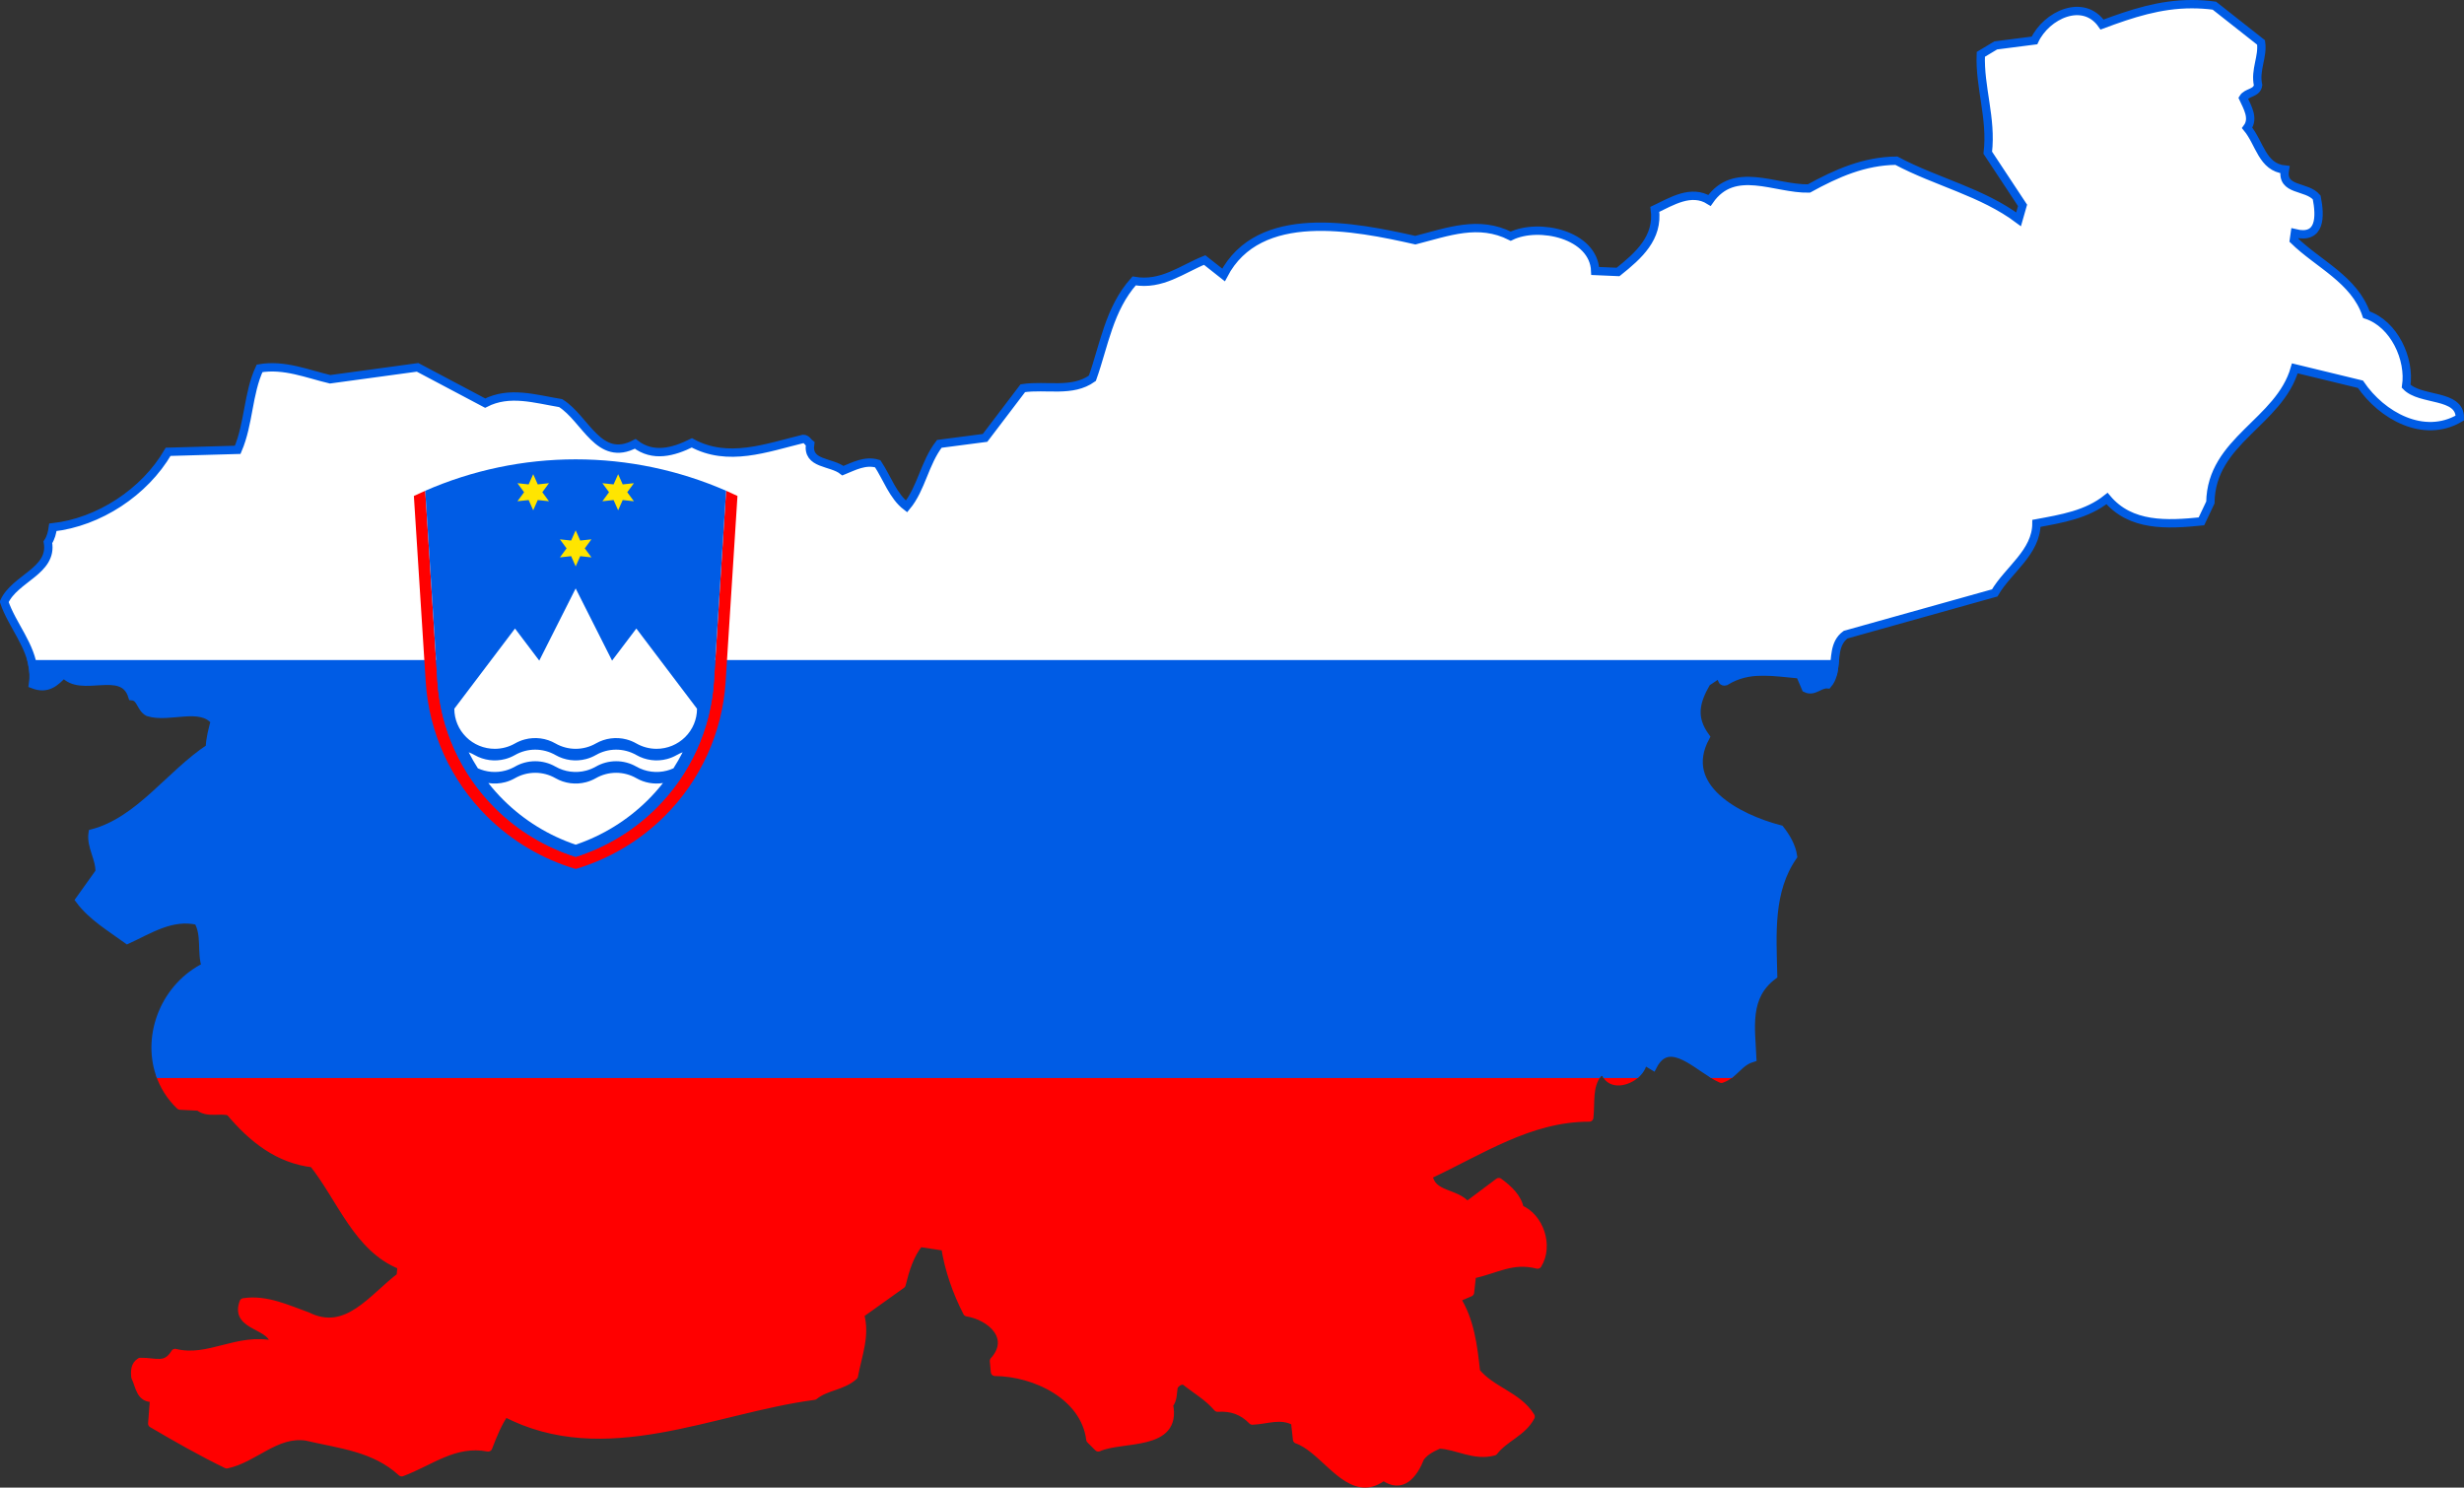 <?xml version="1.0" encoding="UTF-8" standalone="no"?>
<!-- Created with Inkscape (http://www.inkscape.org/) -->

<svg
   xmlns:dc="http://purl.org/dc/elements/1.1/"
   xmlns:cc="http://creativecommons.org/ns#"
   xmlns:rdf="http://www.w3.org/1999/02/22-rdf-syntax-ns#"
   xmlns:svg="http://www.w3.org/2000/svg"
   xmlns="http://www.w3.org/2000/svg"
   xmlns:xlink="http://www.w3.org/1999/xlink"
   xmlns:sodipodi="http://sodipodi.sourceforge.net/DTD/sodipodi-0.dtd"
   xmlns:inkscape="http://www.inkscape.org/namespaces/inkscape"
   version="1.0"
   width="619.851"
   height="374.289"
   id="Layer_1"
   xml:space="preserve"
   inkscape:version="0.92.3 (2405546, 2018-03-11)"
   sodipodi:docname="Flag-map_of_Slovenia.svg"><rect width="100%" height="100%" fill="#333333" stroke="none"/><sodipodi:namedview
     pagecolor="#ffffff"
     bordercolor="#666666"
     borderopacity="1"
     objecttolerance="10"
     gridtolerance="10"
     guidetolerance="10"
     inkscape:pageopacity="0"
     inkscape:pageshadow="2"
     inkscape:window-width="1920"
     inkscape:window-height="1017"
     id="namedview15"
     showgrid="false"
     inkscape:zoom="1"
     inkscape:cx="127.88642"
     inkscape:cy="232.28175"
     inkscape:window-x="-8"
     inkscape:window-y="-8"
     inkscape:window-maximized="1"
     inkscape:current-layer="Layer_1" /><defs
     id="defs3"><inkscape:perspective
       sodipodi:type="inkscape:persp3d"
       inkscape:vp_x="0 : 300 : 1"
       inkscape:vp_y="0 : 1000 : 0"
       inkscape:vp_z="1200 : 300 : 1"
       inkscape:persp3d-origin="600 : 200 : 1"
       id="perspective19" /><inkscape:perspective
       id="perspective3679"
       inkscape:persp3d-origin="0.5 : 0.33333333 : 1"
       inkscape:vp_z="1 : 0.5 : 1"
       inkscape:vp_y="0 : 1000 : 0"
       inkscape:vp_x="0 : 0.5 : 1"
       sodipodi:type="inkscape:persp3d" /><inkscape:perspective
       id="perspective2832"
       inkscape:persp3d-origin="0.5 : 0.33333333 : 1"
       inkscape:vp_z="1 : 0.5 : 1"
       inkscape:vp_y="0 : 1000 : 0"
       inkscape:vp_x="0 : 0.5 : 1"
       sodipodi:type="inkscape:persp3d" /><inkscape:perspective
       id="perspective2845"
       inkscape:persp3d-origin="0.5 : 0.33333333 : 1"
       inkscape:vp_z="1 : 0.5 : 1"
       inkscape:vp_y="0 : 1000 : 0"
       inkscape:vp_x="0 : 0.5 : 1"
       sodipodi:type="inkscape:persp3d" /><inkscape:perspective
       id="perspective3605"
       inkscape:persp3d-origin="0.5 : 0.33333333 : 1"
       inkscape:vp_z="1 : 0.5 : 1"
       inkscape:vp_y="0 : 1000 : 0"
       inkscape:vp_x="0 : 0.5 : 1"
       sodipodi:type="inkscape:persp3d" /><inkscape:perspective
       id="perspective3618"
       inkscape:persp3d-origin="0.5 : 0.33333333 : 1"
       inkscape:vp_z="1 : 0.5 : 1"
       inkscape:vp_y="0 : 1000 : 0"
       inkscape:vp_x="0 : 0.5 : 1"
       sodipodi:type="inkscape:persp3d" /><inkscape:perspective
       id="perspective3631"
       inkscape:persp3d-origin="0.5 : 0.33333333 : 1"
       inkscape:vp_z="1 : 0.5 : 1"
       inkscape:vp_y="0 : 1000 : 0"
       inkscape:vp_x="0 : 0.5 : 1"
       sodipodi:type="inkscape:persp3d" /><inkscape:perspective
       id="perspective3644"
       inkscape:persp3d-origin="0.5 : 0.33333333 : 1"
       inkscape:vp_z="1 : 0.5 : 1"
       inkscape:vp_y="0 : 1000 : 0"
       inkscape:vp_x="0 : 0.5 : 1"
       sodipodi:type="inkscape:persp3d" /></defs><path
     style="fill:#ffffff;stroke:#005ce5;stroke-width:2.1;stroke-miterlimit:4;stroke-opacity:1;stroke-dasharray:none"
     d="m 551.362,1.05 c -7.963,0.005 -15.003,2.301 -22.562,5.125 -4.71,-6.78 -14.029,-2.392 -17,4 l -9.75,1.25 -3.75,2.25 c -0.332,8.29 2.77,16.075 1.75,24.75 l 8.75,13.25 -1,3.5 c -9.2,-6.884 -20.67,-9.371 -30.75,-14.75 -8.1,0.105 -14.979,3.143 -22,7 -8.57,0.166 -18.763,-5.97 -25,3 -4.618,-2.885 -9.553,0.264 -13.75,2.25 0.94,7.193 -4.092,11.616 -9.25,15.75 l -5.75,-0.25 c -0.35,-9.201 -14.243,-12.193 -21.25,-8.75 -8.1,-4.097 -15.739,-1.111 -24,1 -15.26,-3.43 -39.345,-8.33 -48.25,8.75 l -4.75,-3.75 c -5.72,2.315 -10.816,6.465 -17.75,5.25 -6.297,7.06 -7.538,16.202 -10.5,24.5 -5.09,3.649 -11.611,1.605 -17.5,2.5 l -9.5,12.5 -11.5,1.5 c -3.724,4.81 -4.524,11.279 -8.25,15.75 -3.403,-2.596 -4.889,-7.192 -7.25,-10.75 -3.145,-0.949 -6.016,0.643 -8.75,1.75 -2.974,-2.371 -9.071,-1.498 -8.25,-6.75 -0.573,-0.433 -0.895,-1.272 -1.75,-1.25 -9.31,2.271 -18.902,5.941 -28,1 -4.645,2.296 -9.722,3.712 -14.25,0.25 -9.196,4.84 -12.431,-6.283 -18.75,-10.25 -6.42,-1.055 -12.876,-3.15 -19,0 l -17,-9 -22,3 c -5.76,-1.354 -11.484,-3.806 -17.75,-2.75 -2.945,6.33 -2.677,13.92 -5.5,20.5 l -17.5,0.5 c -5.93,10.203 -17.46,17.715 -29,19 -0.197,1.394 -0.483,2.583 -1.25,3.75 1.28,7.244 -8.319,9.039 -11,15 2.002,5.886 6.829,10.991 7.375,17.438 l 452.812,0 c 0.616,-3.244 0.06,-7.02 3.062,-9.188 l 37.5,-10.5 c 3.427,-5.86 10.48,-10.203 10.5,-17.5 6.42,-1.186 12.681,-2.208 17.75,-6.25 5.95,7.082 15.055,6.627 23.75,5.75 l 2.25,-4.75 c 0.23,-15.68 17.354,-20.12 21.25,-33.75 l 16.5,4 c 5.39,7.929 15.936,13.823 25,8.5 0.12,-6.165 -9.926,-4.227 -13.5,-8 1.05,-6.8 -2.98,-15.695 -10,-18 -2.99,-8.871 -12.173,-12.778 -18.25,-18.75 l 0.25,-1.75 c 6.529,1.61 6.455,-4.179 5.5,-9 -2.544,-3.022 -8.952,-1.57 -8,-7 -5.75,-0.576 -6.288,-6.635 -9.5,-10.5 1.794,-2.413 0.026,-5.254 -1,-7.5 0.929,-1.539 3.466,-1.173 3.75,-3.25 -0.84,-3.868 1.285,-7.155 0.75,-10.75 L 557.05,1.425 c -1.952,-0.266 -3.85,-0.376 -5.688,-0.375 z"
     id="rect3212" /><path
     style="fill:#ff0000;fill-opacity:1;stroke:#ff0000;stroke-width:2.1;stroke-linejoin:round;stroke-miterlimit:4;stroke-opacity:1;stroke-dasharray:none"
     d="m 40.206,270.175 c 0.984,2.929 2.637,5.671 5.094,8 l 4.75,0.25 c 2.178,1.826 5.214,0.467 7.75,1.25 5.71,6.849 12.336,12.039 21,13 7.11,8.95 11.18,21.463 22.25,25.75 l -0.25,2.75 c -7.1,5.344 -13.49,14.986 -23.5,10 -5.06,-1.793 -10.31,-4.361 -16,-3.5 -2.46,6.419 7.74,5.375 7.75,10.75 1.885,-0.14 -0.14,1.885 0,0 -9.35,-2.108 -16.426,4.12 -25,2 -2.345,3.816 -4.86,2.183 -8.75,2.25 -1.356,0.806 -1.381,2.352 -1.25,3.75 1.132,2.247 1.17,5.695 4.75,5.25 l -0.5,6.5 c 6.14,3.598 12.315,7.132 18.75,10.25 6.92,-1.469 12.334,-8.118 20,-7 8.49,1.995 17.181,2.729 24,9 7.18,-2.658 13.222,-7.864 21.75,-6.25 1.181,-3.103 2.511,-6.387 4.25,-8.75 25.13,13.14 52.19,-0.885 77.75,-4.25 3.008,-2.453 7.147,-2.375 10,-5 0.977,-5.27 3.06,-10.287 1.5,-15.5 l 10.5,-7.5 c 0.918,-3.7 2.014,-7.463 4.5,-10.5 l 6.5,1 c 0.904,5.8 2.893,11.402 5.5,16.5 5.976,0.98 12.033,6.339 6.75,12.25 l 0.25,2.75 c 10.12,0.06 22.622,6.02 24,17 l 2,2 c 5.94,-2.698 19.98,-0.06 17.75,-10.75 1.158,-1.375 0.866,-3.09 1.25,-4.75 0.663,-0.834 1.591,-1.569 2.75,-1.25 2.775,2.21 5.847,3.938 8.25,6.75 3.54,-0.236 6.331,0.772 8.75,3.25 3.865,-0.172 7.082,-1.731 10.75,0.25 l 0.5,4.5 c 5.972,2.03 11.044,11.209 17.25,11.062 1.432,-0.034 2.922,-0.586 4.5,-1.812 4.572,3.371 7.495,-0.334 9.25,-4.75 1.238,-1.642 2.991,-2.451 4.75,-3.25 4.654,0.232 8.824,3.103 13.75,1.75 2.68,-3.475 7.192,-4.782 9.25,-8.75 -3.26,-5.281 -9.869,-6.466 -13.75,-11.25 -0.696,-6.54 -1.492,-13.043 -5,-18.5 l 3.5,-1.5 0.5,-4.5 c 6.24,-1.311 10.053,-4.142 16.5,-2.5 2.914,-4.679 0.541,-11.916 -4.5,-14 -0.543,-2.842 -2.79,-4.934 -5.25,-6.75 l -8,6 c -2.848,-3.576 -8.959,-2.37 -9.75,-7.75 13.19,-6.154 25.52,-14.532 40.5,-14.5 0.419,-3.88 -0.324,-7.861 2.094,-11 l -361.688,0 z m 363.812,0 c 1.303,2.88 5.281,2.121 7.594,0 l -7.594,0 z m 26.719,0 c 0.804,0.501 1.571,0.939 2.312,1.25 0.864,-0.299 1.6,-0.735 2.25,-1.25 l -4.562,0 z"
     id="rect6123" /><path
     style="fill:#005ce5;fill-opacity:1;stroke:#005ce5;stroke-width:2.1;stroke-linejoin:miter;stroke-miterlimit:4;stroke-opacity:1;stroke-dasharray:none"
     d="m 8.144,167.113 c 0.33,1.605 0.43,3.267 0.156,5.062 3.674,1.424 5.615,-0.544 7.75,-2.75 4.38,5.244 14.825,-2.036 17.25,5.75 2.2,0.255 2.057,3.018 4,4 5.22,1.684 13.107,-2.262 16.75,2.25 -0.572,2.22 -1.187,4.327 -1.25,6.75 -10.12,6.68 -17.66,18.332 -29.5,21.5 -0.47,3.341 1.888,6.318 1.75,9.75 l -5,7 c 3.095,4.18 7.864,6.989 12,10 5.6,-2.577 11.15,-6.279 17.75,-4.75 2.103,3.444 0.752,8.056 2,11.5 -10.21,4.998 -14.936,17.054 -11.594,27 l 361.688,0 c 0.128,-0.166 0.26,-0.339 0.406,-0.5 l 1.5,0 c 0.054,0.179 0.148,0.343 0.219,0.5 l 7.594,0 c 1.045,-0.958 1.73,-2.207 1.688,-3.5 l 2.5,1.5 c 3.649,-7.056 9.8,-1.202 14.938,2 l 4.562,0 c 1.741,-1.381 3.001,-3.252 5.5,-4 -0.337,-7.61 -1.832,-15.482 5.25,-20.75 -0.25,-10.67 -1.04,-21.257 5,-30 -0.345,-2.441 -1.713,-4.812 -3.25,-6.75 -10.583,-2.75 -25.642,-10.5 -18.75,-23.25 -3.507,-4.836 -2.618,-8.798 0.25,-13.75 l 3,-2 c 1.28,-0.38 0.258,2.122 1.75,1.75 5.94,-3.666 11.917,-2.332 18.75,-1.75 l 1.5,3.5 c 2.037,1.011 3.463,-1.208 5.5,-1 1.2,-1.408 1.496,-3.204 1.688,-5.062 l -453.344,0 z"
     id="rect4183" /><path
     d="m 106.975,123.478 c -0.961,0.42 -1.914,0.856 -2.86,1.308 l 2.981,46.763 c 0.812,12.749 6.28,24.813 15.445,33.899 6.267,6.213 13.939,10.713 22.276,13.194 l 5.1e-4,0 c 8.337,-2.482 16.009,-6.981 22.276,-13.194 9.164,-9.085 14.633,-21.15 15.445,-33.899 l 2.981,-46.763 c -0.947,-0.452 -1.899,-0.888 -2.861,-1.308 l 5.2e-4,3.4e-4 -3.051,47.87 c -0.764,12.049 -5.931,23.453 -14.591,32.039 -5.708,5.659 -12.65,9.813 -20.199,12.205 l -8e-4,0 c -7.549,-2.392 -14.491,-6.546 -20.198,-12.205 -8.661,-8.586 -13.828,-19.99 -14.591,-32.039 l -3.052,-47.87 5.1e-4,0"
     id="path13"
     style="fill:#ff0000;fill-opacity:1" /><path
     d="m 182.658,123.479 c -11.811,-5.163 -24.684,-7.904 -37.842,-7.904 -13.158,0 -26.031,2.741 -37.842,7.904 l 3.052,47.87 c 0.763,12.049 5.93,23.453 14.591,32.039 5.708,5.659 12.65,9.813 20.198,12.205 l 7.9e-4,0 c 7.549,-2.392 14.491,-6.546 20.198,-12.205 8.662,-8.586 13.829,-19.99 14.591,-32.039"
     id="path15"
     style="fill:#005ce5;fill-opacity:1" /><use
     transform="translate(10.684,14.123)"
     id="use2825"
     x="0"
     y="0"
     width="1200"
     height="600"
     xlink:href="#polyline19" /><polyline
     style="fill:#ffe500;fill-opacity:1"
     id="polyline19"
     points="90,23.232 94.669,16.854 86.811,17.709 83.622,10.476 80.433,17.709 72.575,16.854 77.244,23.232    72.575,29.61 80.433,28.755 83.622,35.988 86.811,28.755 94.669,29.61  "
     transform="matrix(0.359,0,0,0.356,104.114,115.575)" /><use
     transform="translate(21.368,6.7603639e-6)"
     id="use2827"
     x="0"
     y="0"
     width="1200"
     height="600"
     xlink:href="#polyline19" /><path
     d="m 175.343,178.319 -15.264,-20.177 -6.105,8.071 -9.158,-18.159 -9.158,18.159 -6.105,-8.071 -15.263,20.177 c 0,2.676 1.072,5.241 2.981,7.133 1.908,1.891 4.496,2.955 7.195,2.955 1.802,0 3.555,-0.474 5.088,-1.352 0.01,-0.007 -0.012,0.007 -0.003,0.002 0.764,-0.438 1.589,-0.779 2.456,-1.009 2.607,-0.692 5.384,-0.33 7.721,1.007 1.56,0.893 3.318,1.352 5.089,1.352 0.007,0 -0.009,0 -0.002,0 1.771,0 3.528,-0.459 5.089,-1.352 2.337,-1.337 5.115,-1.7 7.721,-1.007 0.867,0.23 1.691,0.571 2.455,1.009 0.01,0.007 -0.012,-0.007 -0.002,-0.002 1.534,0.878 3.286,1.352 5.088,1.352 2.699,0 5.287,-1.063 7.196,-2.955 1.908,-1.892 2.981,-4.457 2.981,-7.133"
     id="path23"
     style="fill:#ffffff" /><path
     d="m 117.905,189.273 c 0.7,1.38 1.47,2.726 2.307,4.034 0,0 -3.6e-4,5.1e-4 0,0.002 2.148,0.979 4.584,1.191 6.886,0.579 0.867,-0.23 1.691,-0.571 2.456,-1.009 0.01,-0.007 -0.012,0.007 -0.002,0.002 1.534,-0.879 3.286,-1.352 5.088,-1.352 0.003,0 -0.004,0 -7.9e-4,0 1.771,-5.2e-4 3.528,0.458 5.089,1.352 2.337,1.337 5.115,1.699 7.722,1.007 0.867,-0.23 1.691,-0.571 2.455,-1.009 0.01,-0.007 -0.012,0.007 -0.002,0.002 1.533,-0.879 3.286,-1.352 5.089,-1.352 0.003,0 -0.006,0 -0.002,0 1.771,-5.1e-4 3.529,0.458 5.089,1.352 2.338,1.337 5.115,1.699 7.721,1.007 0.56,-0.148 1.101,-0.343 1.62,-0.58 l 0,0 c 0.837,-1.308 1.607,-2.655 2.307,-4.034 0,-5.2e-4 0,0 0,0 -0.508,0.192 -1.001,0.424 -1.474,0.694 -0.01,0.007 0.013,-0.007 0.003,-0.002 -0.764,0.437 -1.589,0.778 -2.456,1.009 -2.607,0.692 -5.384,0.33 -7.721,-1.008 -1.56,-0.893 -3.318,-1.351 -5.089,-1.351 -0.003,0 0.006,0 0.002,0 -1.802,0 -3.555,0.474 -5.089,1.352 -0.01,0.007 0.013,-0.007 0.002,-0.002 -0.764,0.438 -1.589,0.779 -2.455,1.009 -2.607,0.693 -5.385,0.331 -7.722,-1.007 -1.56,-0.893 -3.318,-1.352 -5.089,-1.352 -0.004,0 0.004,0 7.9e-4,0 -1.802,0 -3.555,0.474 -5.088,1.353 -0.01,0.007 0.012,-0.007 0.002,-0.002 -0.764,0.437 -1.588,0.778 -2.456,1.009 -2.607,0.692 -5.384,0.33 -7.721,-1.008 -0.474,-0.271 -0.967,-0.503 -1.472,-0.693 -3.6e-4,0 0,-5e-4 0,0"
     id="path25"
     style="fill:#ffffff" /><path
     d="m 166.784,197.015 c -1.186,1.506 -2.469,2.948 -3.847,4.313 -5.148,5.103 -11.361,8.907 -18.121,11.198 l -3.8e-4,0 c -6.761,-2.291 -12.974,-6.094 -18.122,-11.198 -1.377,-1.365 -2.661,-2.807 -3.847,-4.313 0,0 -3.5e-4,0 0,0 1.403,0.224 2.852,0.156 4.251,-0.215 0.867,-0.231 1.691,-0.571 2.456,-1.009 0.01,-0.007 -0.012,0.007 -0.002,0.002 1.534,-0.879 3.286,-1.352 5.088,-1.352 0.003,0 -0.004,0 -7.9e-4,0 1.771,-5.2e-4 3.528,0.458 5.089,1.351 2.337,1.338 5.115,1.7 7.721,1.008 0.867,-0.231 1.692,-0.571 2.456,-1.009 0.01,-0.007 -0.013,0.007 -0.002,0.002 1.533,-0.879 3.286,-1.352 5.088,-1.352 0.003,0 -0.004,0 -5.3e-4,0 1.771,-5.1e-4 3.528,0.458 5.089,1.351 2.035,1.166 4.406,1.59 6.706,1.223 5.3e-4,0 0,0 -5.1e-4,5.2e-4"
     id="path27"
     style="fill:#ffffff" /></svg>